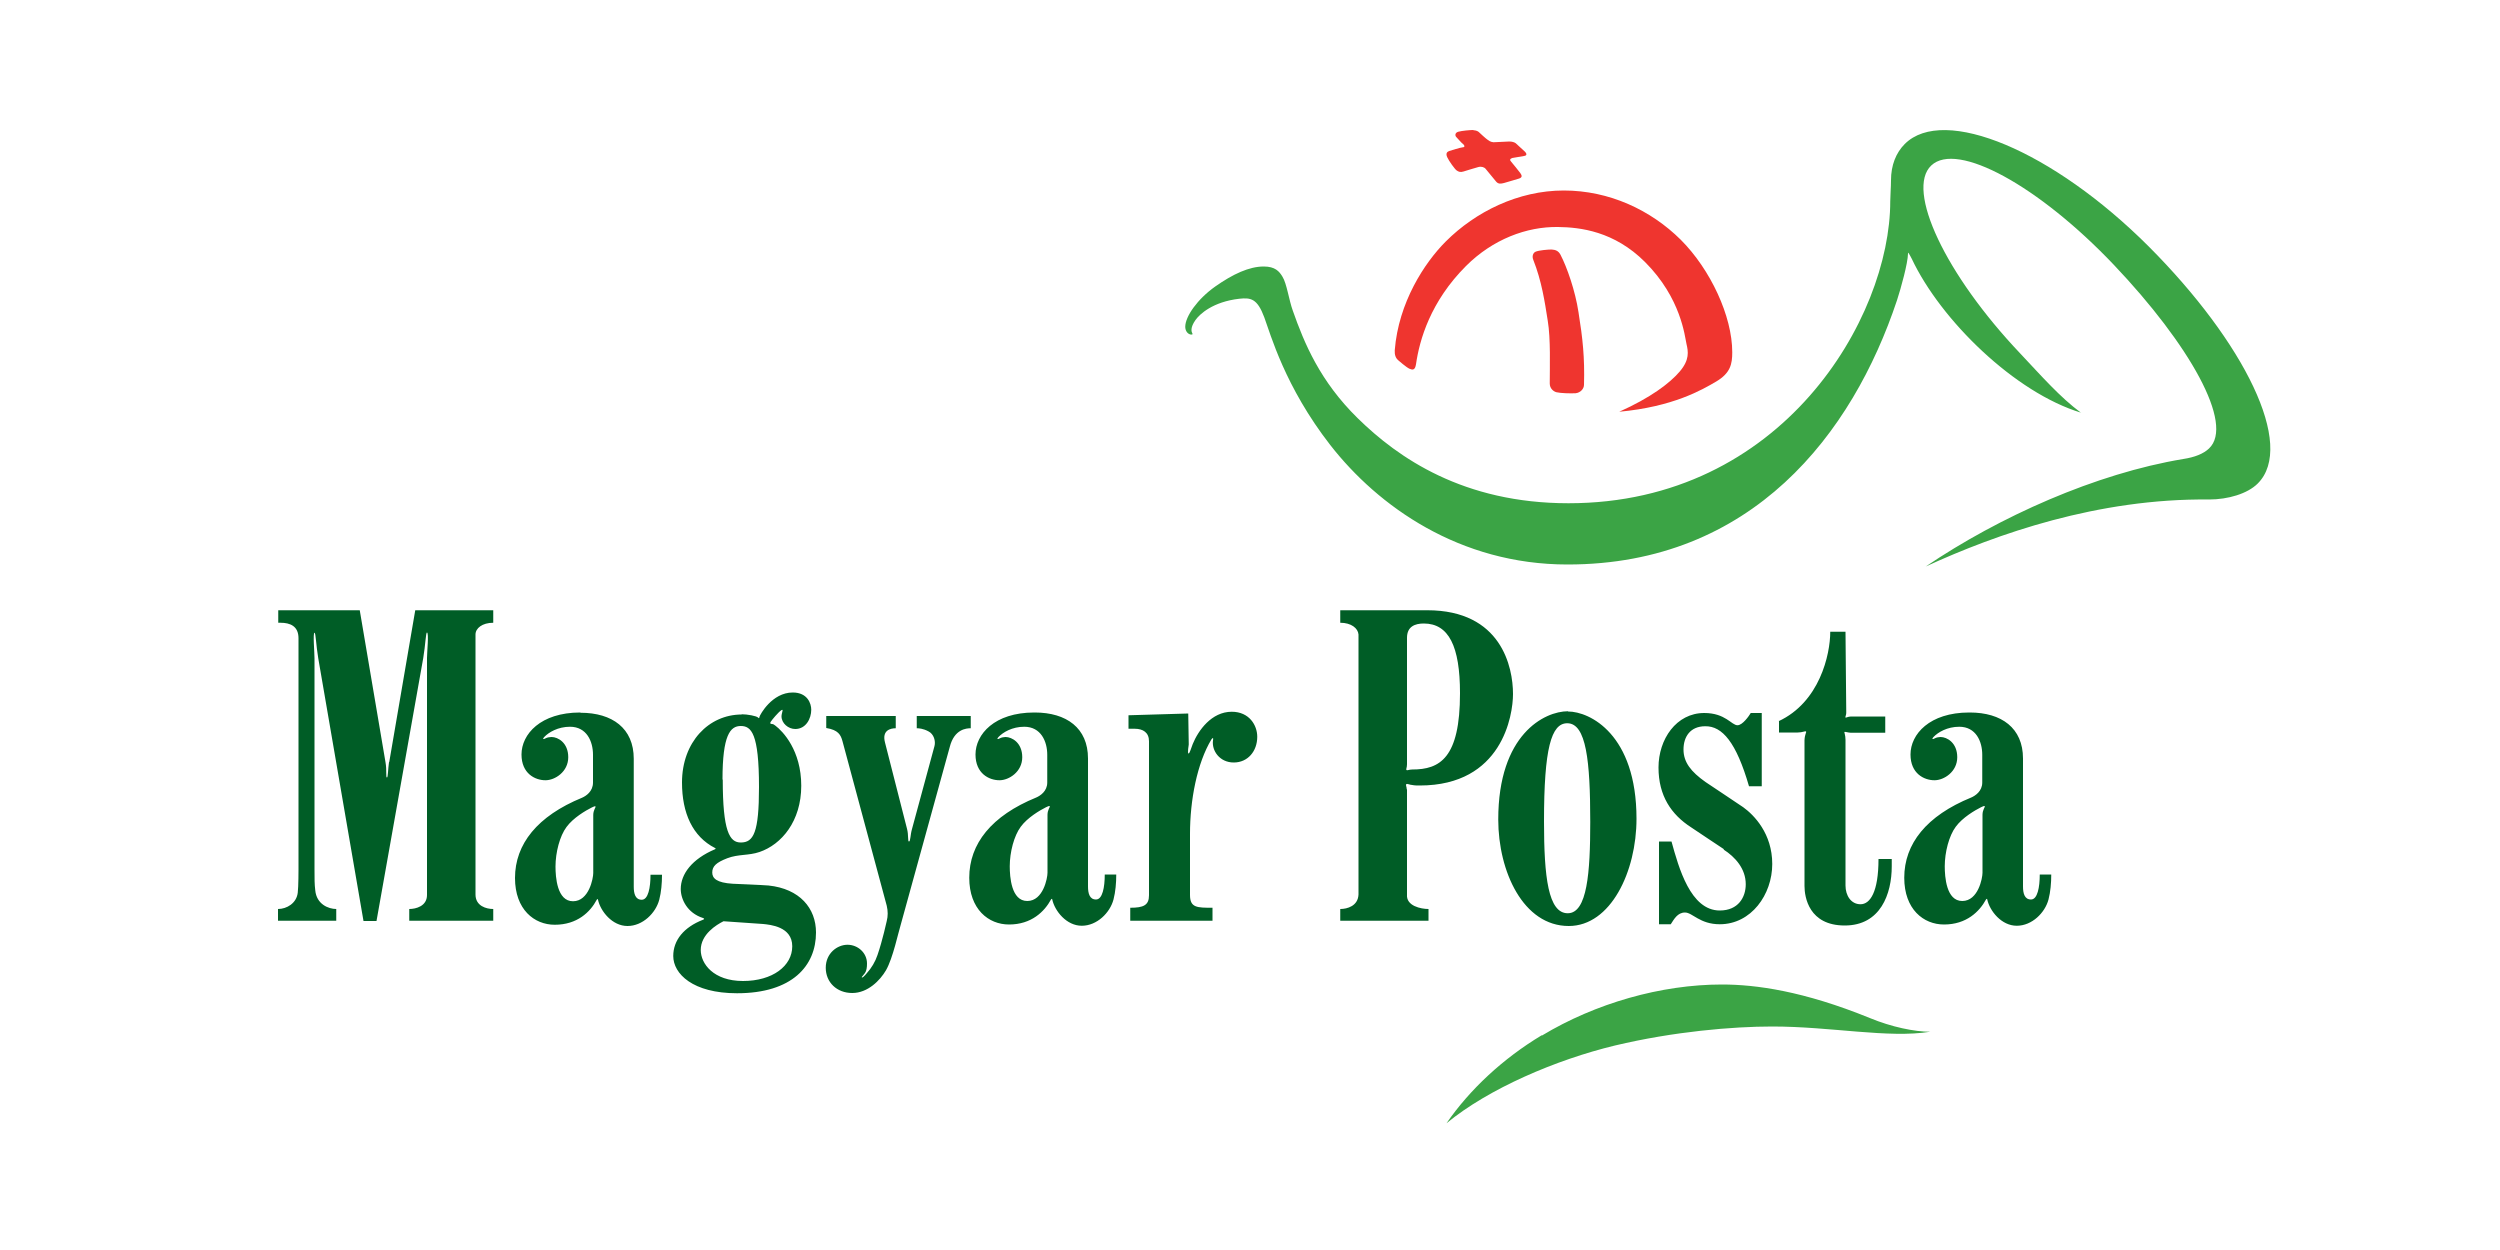 <?xml version="1.0" encoding="UTF-8"?>
<svg id="Warstwa_1" xmlns="http://www.w3.org/2000/svg" viewBox="0 0 100 50">
  <defs>
    <style>
      .cls-1 {
        fill: #ef352f;
      }

      .cls-2 {
        fill: #005d26;
      }

      .cls-3 {
        fill: #3ba445;
      }
    </style>
  </defs>
  <path class="cls-1" d="M58.94,5.21c.09,0,.18.04.21.07.04.04.28.26.34.3.06.04.12.1.25.11.13,0,.52-.03.63-.03s.21.03.26.07c.06.05.32.29.37.34s.11.15-.04.17c-.14.03-.39.06-.47.08-.09.03-.11.08-.05.14.08.1.3.36.37.46.07.1.09.17-.04.22-.12.04-.48.14-.61.18-.12.03-.22.05-.31-.05-.05-.06-.36-.44-.42-.51-.05-.07-.17-.11-.29-.08-.12.03-.5.15-.6.18-.12.04-.2.01-.27-.04-.07-.04-.32-.39-.38-.53-.07-.15-.01-.22.08-.25.07-.02.44-.14.55-.15.08,0,.07-.08,0-.13s-.2-.21-.27-.28c-.05-.05-.06-.17.08-.21.14-.04.47-.07.6-.07M61.42,10.07c.13-.06.51-.09.64-.09.17.01.28.06.36.21.26.5.59,1.44.72,2.3.17,1.06.25,1.81.22,2.9,0,.16-.14.32-.34.34-.2.01-.59,0-.76-.04-.12-.03-.27-.15-.27-.35,0-.67.04-1.79-.08-2.51-.12-.76-.24-1.58-.58-2.44-.06-.15,0-.28.09-.32"/>
  <path class="cls-1" d="M55.93,14.41c-.11-.09-.15-.23-.14-.4.15-1.91,1.19-3.5,2.04-4.35,1.19-1.19,2.9-2.04,4.72-2.04s3.48.78,4.68,1.97c1.19,1.19,2.06,3.06,2.06,4.5,0,.47-.07.83-.64,1.17-.58.34-1.73,1.01-3.88,1.21,1.25-.56,2.02-1.14,2.42-1.61.4-.47.34-.8.27-1.1-.07-.3-.21-1.83-1.66-3.28-1.23-1.23-2.59-1.39-3.48-1.4-1.25-.02-2.61.49-3.68,1.56-1.42,1.42-1.86,2.95-2,3.93-.04.25-.14.23-.26.18-.12-.05-.44-.33-.44-.33"/>
  <path class="cls-3" d="M61.68,41.42c2.14-1.29,4.76-2.04,7.2-2.04,1.35,0,3.26.26,5.91,1.34.87.36,1.79.55,2.42.55-1.68.27-3.96-.21-6.32-.21-1.58,0-3.94.2-6.29.76-2.36.57-5.05,1.72-6.74,3.11.93-1.35,2.26-2.59,3.81-3.52M83.24,16.51c-.83-.61-1.6-1.49-2.42-2.36-3.01-3.17-4.6-6.56-3.57-7.53,1.03-.98,4.3.81,7.31,3.98,3.01,3.17,4.83,6.37,3.8,7.34-.22.21-.57.35-1.03.42-3.5.58-7.36,2.31-10.3,4.3,2.85-1.31,6.9-2.73,11.33-2.68.76,0,1.54-.23,1.95-.64,1.52-1.52-.54-5.65-4.36-9.48-3.83-3.83-8.2-5.66-9.76-4.1-.35.35-.55.85-.55,1.45,0,.27-.03.63-.03.84,0,4.67-4.32,12.08-12.87,12.08-4.21,0-6.82-1.82-8.43-3.4-1.51-1.48-2.14-3-2.6-4.31-.15-.41-.24-1.08-.41-1.35-.13-.22-.3-.41-.75-.41-.58,0-1.23.3-1.94.8s-1.2,1.2-1.2,1.61c0,.15.08.28.21.31.05.01.11,0,.07-.05-.03-.06-.09-.22.13-.53.17-.24.7-.73,1.75-.85.46-.05.72-.01,1,.74.25.67.82,2.77,2.64,5.11,1.91,2.45,5.17,4.78,9.49,4.78,7.39,0,11.4-5.23,13.18-10.57.16-.49.43-1.47.44-1.86,0-.06.01-.05.04,0,.03.04.08.15.11.2,1.16,2.46,4.13,5.36,6.78,6.16"/>
  <path class="cls-2" d="M23.22,28.51c1.27,0,2.13.62,2.13,1.84v5.12c0,.27.06.52.32.52s.35-.49.35-1h.46c0,.34-.03.69-.11,1-.14.53-.66,1.05-1.27,1.05s-1.08-.59-1.18-1.05c0-.04-.03-.03-.05,0-.26.49-.78,1-1.68,1-.82,0-1.59-.61-1.59-1.87,0-1.36.9-2.48,2.68-3.21.16-.07.44-.25.44-.61v-1.11c0-.53-.25-1.12-.92-1.12-.48,0-.85.22-1.03.41-.08.08-.04.11.06.05.05-.03.16-.05.23-.05.26,0,.67.23.67.81s-.53.92-.91.92c-.42,0-.96-.27-.96-1.03,0-.81.76-1.68,2.35-1.68h0ZM22.66,33.08c-.27.36-.44,1.02-.44,1.58,0,.42.06,1.39.7,1.39s.81-.92.81-1.13v-2.32c0-.2.11-.31.09-.34-.02-.03-.1.02-.15.04-.24.12-.74.41-1.01.78M29.66,28.57c.24,0,.6.07.66.13.03.03.05.05.06-.03.02-.08.5-.97,1.33-.97.59,0,.74.44.74.69,0,.35-.21.77-.64.77-.28,0-.55-.23-.55-.51,0-.06.03-.16.04-.21s0-.06-.05-.03c-.12.08-.37.38-.42.46-.04.06-.02.09.05.09.05,0,.09.03.14.07.29.22,1.03.98,1.03,2.4s-.79,2.35-1.67,2.65c-.44.15-.85.08-1.29.25s-.6.32-.6.57c0,.23.17.41.82.45,0,0,1.22.05,1.43.07,1.25.13,1.9.91,1.9,1.88,0,1.33-.95,2.43-3.16,2.43-1.77,0-2.55-.78-2.55-1.49,0-.63.42-1.15,1.19-1.45.06-.02.06-.05,0-.07-.63-.2-.89-.75-.89-1.16,0-.6.45-1.2,1.37-1.59.04-.02.03-.03,0-.05-.9-.46-1.32-1.4-1.32-2.62,0-1.62,1.07-2.72,2.39-2.72h0ZM28.91,31.18c0,2.07.27,2.52.72,2.52.51,0,.73-.39.73-2.22,0-2.15-.31-2.44-.73-2.44s-.73.36-.73,2.14h0ZM28.03,38c0,.55.51,1.24,1.69,1.24s1.97-.6,1.97-1.39-.89-.86-1.16-.89l-1.59-.11c-.28.14-.91.52-.91,1.15M33.03,28.64h2.8v.49c-.21,0-.56.08-.43.57l.88,3.45c.07.26.02.51.08.51.06,0,.05-.26.12-.5l.9-3.32c.05-.19-.02-.48-.25-.59-.21-.11-.38-.12-.46-.12v-.49h2.16v.49c-.17,0-.66.03-.84.75l-1.95,7.07c-.11.35-.32,1.37-.6,1.86-.24.41-.73.91-1.35.91s-1.06-.43-1.06-1.01.46-.92.87-.92.78.32.78.75c0,.16-.02.29-.08.38-.07.1-.14.16-.13.17.02.04.1-.04.2-.16.19-.21.34-.46.43-.73.2-.58.37-1.36.37-1.36.05-.2.05-.39,0-.61l-1.77-6.58c-.07-.26-.17-.45-.65-.53v-.48ZM71.16,28.83v.47h.75c.19,0,.3-.07.33-.04.03.03-.05.1-.06.35v5.83c0,.45.18,1.58,1.61,1.58s1.88-1.26,1.88-2.37v-.29h-.53c0,1.33-.34,1.81-.72,1.81s-.6-.35-.6-.75v-5.83c0-.19-.06-.3-.04-.31.02-.02.11.02.25.03h1.38v-.65s-1.37,0-1.37,0c-.12,0-.2.06-.22.04-.02-.02.04-.12.03-.21l-.03-3.22h-.61c0,.92-.43,2.82-2.07,3.58M45.16,28.61l2.37-.07.02,1.24s-.06.36-.01.36c.05,0,.1-.21.17-.38.22-.54.75-1.29,1.56-1.29.7,0,1.02.54,1.02,1,0,.58-.38,1.03-.94,1.03s-.89-.47-.83-.89c.02-.09,0-.12-.06-.04-.58.96-.86,2.44-.86,3.78v2.45c0,.51.28.51.9.51v.52h-3.29s0-.52,0-.52c.53,0,.75-.1.75-.5v-6.16c0-.35-.24-.5-.57-.5h-.25v-.54ZM56.28,31.57v4.21c-.04.46.56.58.86.58v.47h-3.53v-.47c.28,0,.71-.12.73-.58v-10.4c-.02-.25-.29-.47-.73-.47v-.5h3.48c2.97,0,3.43,2.28,3.43,3.35,0,.85-.43,3.66-3.73,3.66-.09,0-.21,0-.3-.02-.09,0-.21-.07-.24-.03-.03.04.02.1.02.21h0ZM56.28,25.5v5.07c0,.14-.05.2-.02.23.04.03.09-.02.23-.02,1.1,0,1.91-.45,1.91-3.05,0-1.88-.45-2.79-1.45-2.79-.35,0-.67.12-.67.57M62.72,28.46c.87,0,2.74.91,2.74,4.29,0,2.11-1.03,4.29-2.71,4.29-1.82,0-2.82-2.18-2.82-4.26,0-3.41,1.85-4.33,2.79-4.33h0ZM61.76,32.86c0,2.23.17,3.67.95,3.67s.9-1.63.9-3.65c0-2.45-.16-3.95-.92-3.95-.64,0-.93,1-.93,3.93M68.96,33.97c-.1-.06-1.06-.71-1.32-.88-.79-.51-1.3-1.26-1.3-2.39s.71-2.18,1.83-2.18c.85,0,1.09.49,1.33.49.2,0,.46-.37.53-.49h.44v2.93h-.51c-.51-1.76-1.07-2.41-1.75-2.4-.6,0-.87.42-.87.93s.3.89.88,1.3c.07.05,1.46.97,1.51,1.01.43.31,1.16,1.05,1.16,2.27s-.84,2.41-2.1,2.41c-.8,0-1.09-.47-1.39-.47s-.44.27-.57.47h-.47v-3.31h.5c.29,1.05.76,2.76,1.93,2.76.74,0,1.04-.53,1.04-1.05,0-.62-.42-1.09-.89-1.39M15.57,30.48l1.04-6.07h3.12v.5c-.44,0-.71.22-.71.47v10.4c0,.46.43.58.71.58v.47h-3.36v-.47c.26,0,.71-.11.71-.56v-9.48c0-.23.08-1,0-1.02-.05,0-.06.48-.15,1.02l-1.87,10.52h-.52l-1.81-10.51c-.09-.53-.1-1.03-.15-1.02-.07.01,0,.78,0,1.02v8.44c0,.39,0,.6.03.84.05.56.53.75.84.75v.47h-2.33v-.47c.35,0,.74-.23.79-.65.03-.25.03-.94.03-.94v-9.24c0-.49-.34-.62-.72-.62h-.09v-.5h3.26l1.03,6.08c.06.33,0,.61.06.61.04,0,.04-.35.08-.61M41.39,28.5c1.27,0,2.13.62,2.13,1.84v5.12c0,.27.06.52.32.52s.35-.49.35-1h.46c0,.34-.03.69-.11,1-.14.53-.66,1.05-1.27,1.05s-1.08-.59-1.18-1.05c0-.04-.03-.03-.05,0-.26.48-.78,1-1.68,1-.82,0-1.59-.61-1.59-1.87,0-1.36.89-2.48,2.68-3.21.16-.07.44-.25.44-.6v-1.11c0-.53-.25-1.12-.92-1.12-.48,0-.85.22-1.03.41-.08.08-.04.11.06.05.05-.03.16-.05.22-.05.26,0,.67.23.67.81s-.53.92-.91.92c-.42,0-.96-.27-.96-1.03,0-.81.76-1.68,2.35-1.68h0ZM40.83,33.07c-.27.36-.44,1.02-.44,1.58,0,.42.06,1.39.7,1.39s.81-.92.81-1.13v-2.32c0-.2.11-.31.09-.34-.02-.03-.1.02-.15.04-.24.12-.74.41-1.01.78M78.79,28.5c1.27,0,2.13.62,2.13,1.84v5.12c0,.27.06.52.32.52s.35-.49.35-1h.46c0,.34-.03.69-.11,1-.14.53-.66,1.05-1.27,1.05s-1.08-.59-1.18-1.05c0-.04-.03-.03-.05,0-.26.48-.78,1-1.68,1-.82,0-1.59-.61-1.59-1.87,0-1.36.89-2.48,2.68-3.21.16-.07.44-.25.44-.6v-1.11c0-.53-.25-1.12-.92-1.12-.48,0-.85.22-1.03.41-.08.08-.04.11.06.05.05-.03.16-.05.22-.05.26,0,.67.23.67.81s-.53.92-.91.92c-.42,0-.96-.27-.96-1.03,0-.81.76-1.68,2.35-1.68h0ZM78.23,33.07c-.27.36-.44,1.02-.44,1.58,0,.42.06,1.39.7,1.39s.81-.92.81-1.13v-2.32c0-.2.11-.31.09-.34-.02-.03-.1.02-.15.04-.24.12-.74.41-1.01.78"/>
</svg>